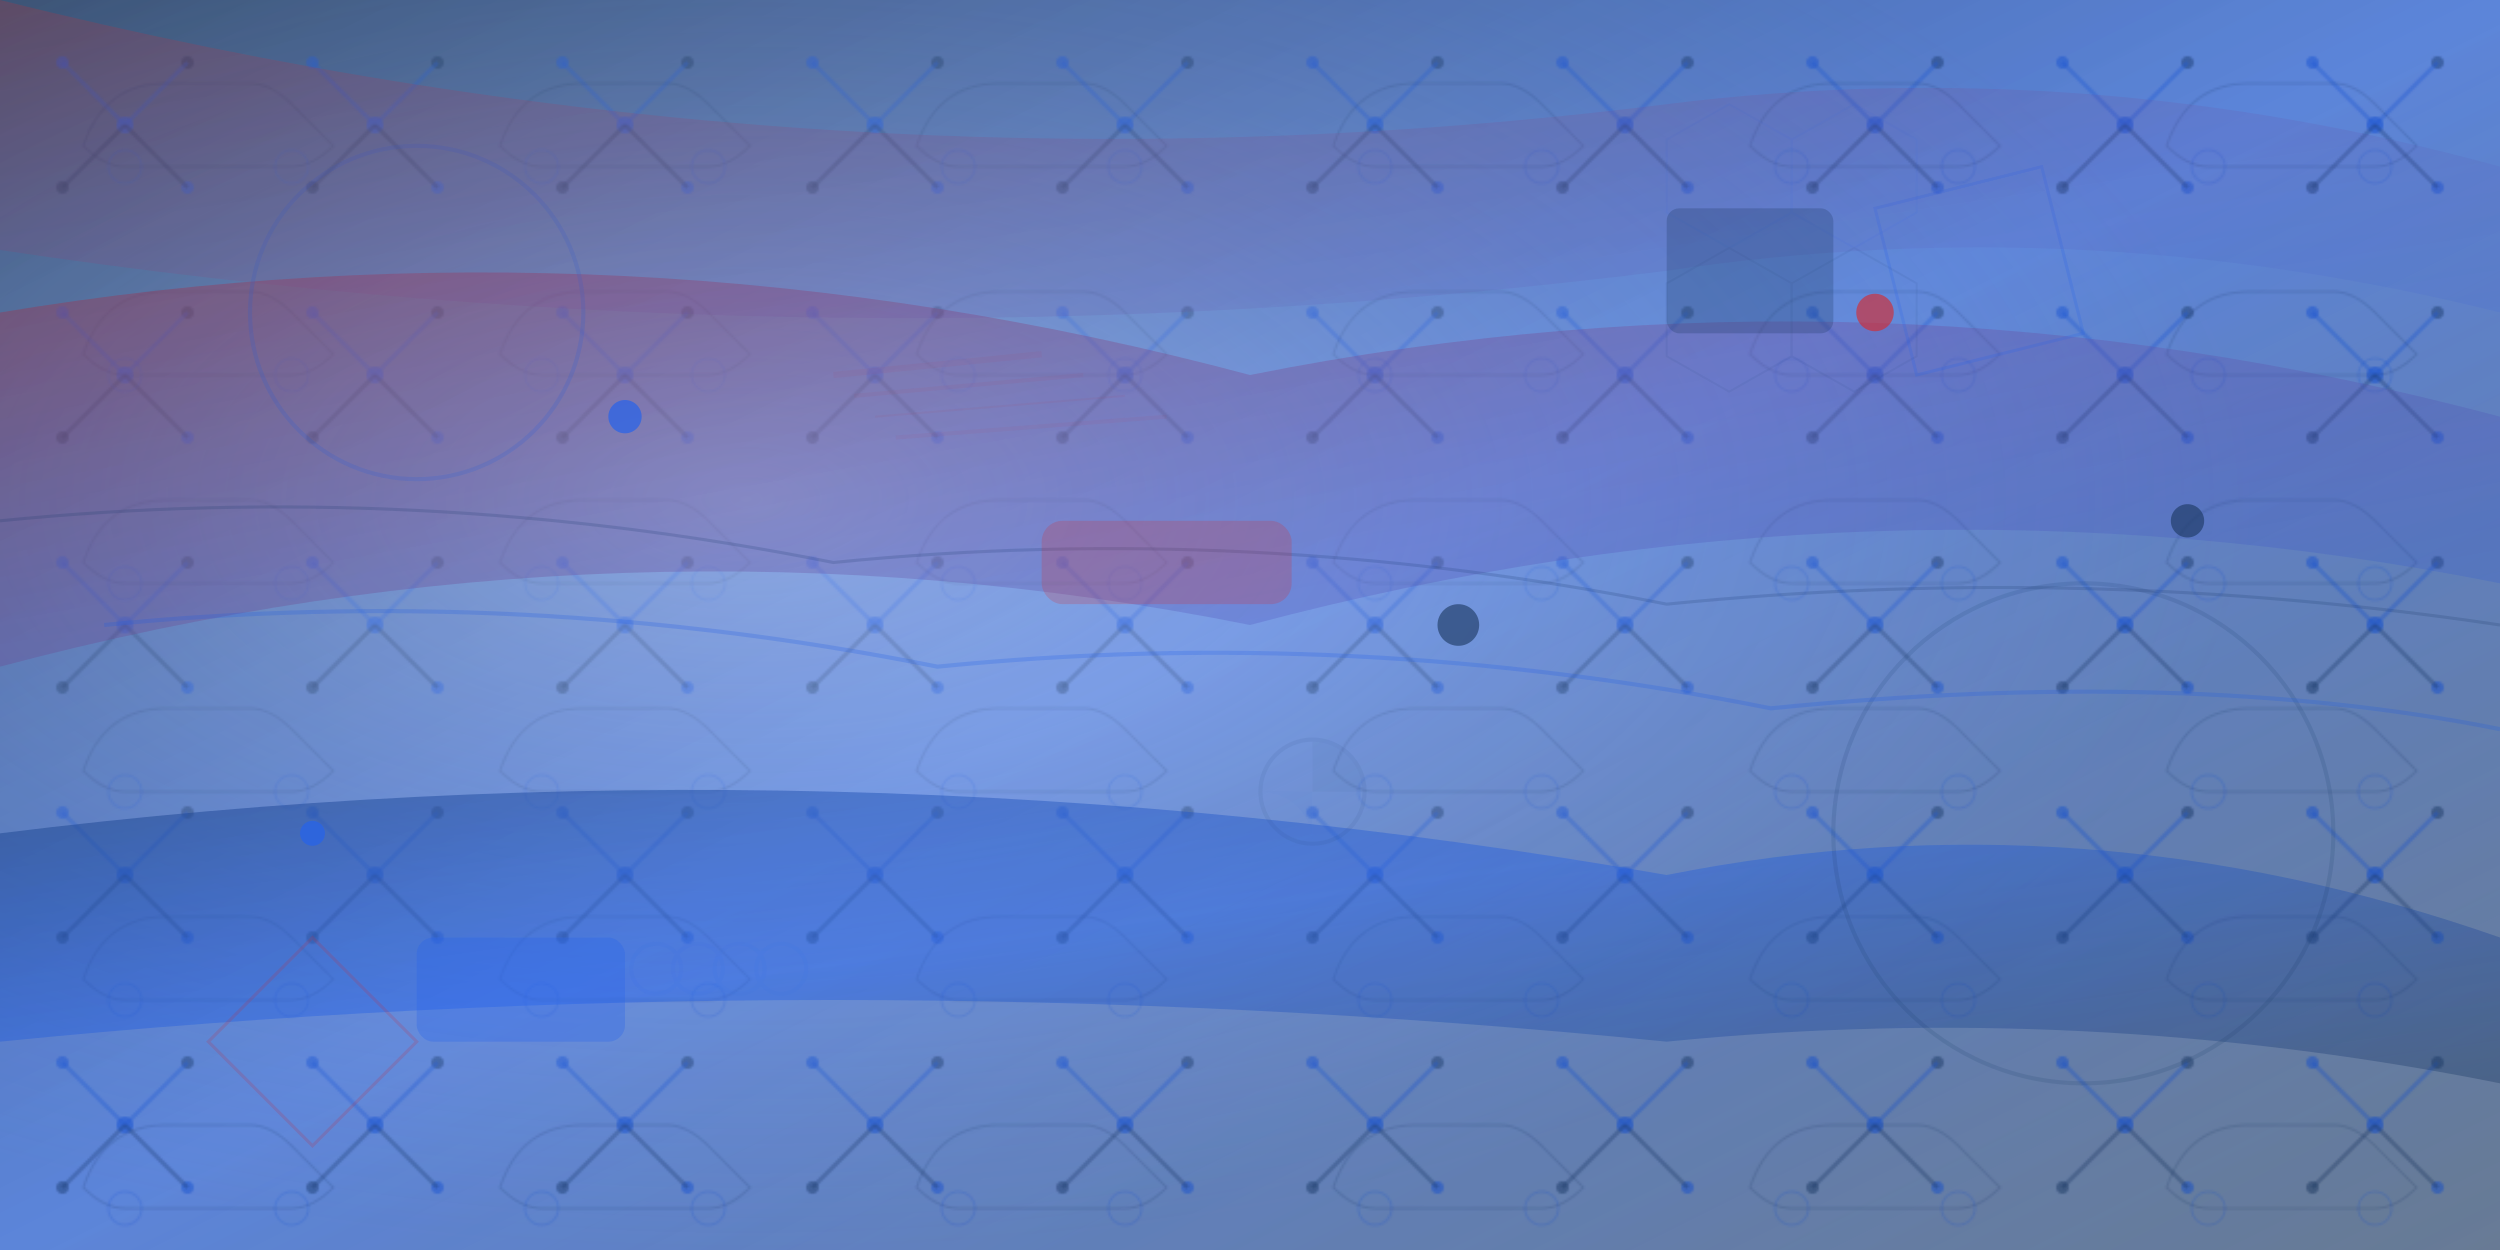 <svg width="1200" height="600" viewBox="0 0 1200 600" xmlns="http://www.w3.org/2000/svg">
  <defs>
    <!-- Enhanced gradients -->
    <linearGradient id="primaryGradient" x1="0%" y1="0%" x2="100%" y2="100%">
      <stop offset="0%" style="stop-color:#1a365d;stop-opacity:0.8"/>
      <stop offset="50%" style="stop-color:#2563eb;stop-opacity:0.6"/>
      <stop offset="100%" style="stop-color:#1a365d;stop-opacity:0.5"/>
    </linearGradient>
    
    <linearGradient id="accentGradient" x1="0%" y1="0%" x2="100%" y2="100%">
      <stop offset="0%" style="stop-color:#dc2626;stop-opacity:0.5"/>
      <stop offset="100%" style="stop-color:#2563eb;stop-opacity:0.3"/>
    </linearGradient>
    
    <radialGradient id="spotlightGradient" cx="30%" cy="40%" r="60%">
      <stop offset="0%" style="stop-color:#ffffff;stop-opacity:0.4"/>
      <stop offset="100%" style="stop-color:#1a365d;stop-opacity:0.2"/>
    </radialGradient>
    
    <!-- Circuit pattern -->
    <pattern id="techPattern" patternUnits="userSpaceOnUse" width="120" height="120">
      <rect width="120" height="120" fill="none"/>
      <!-- Connection nodes -->
      <circle cx="30" cy="30" r="3" fill="#2563eb" opacity="0.6"/>
      <circle cx="90" cy="30" r="3" fill="#1a365d" opacity="0.5"/>
      <circle cx="60" cy="60" r="4" fill="#2563eb" opacity="0.7"/>
      <circle cx="30" cy="90" r="3" fill="#1a365d" opacity="0.5"/>
      <circle cx="90" cy="90" r="3" fill="#2563eb" opacity="0.6"/>
      <!-- Connection lines -->
      <line x1="30" y1="30" x2="60" y2="60" stroke="#2563eb" stroke-width="2" opacity="0.4"/>
      <line x1="60" y1="60" x2="90" y2="30" stroke="#2563eb" stroke-width="2" opacity="0.4"/>
      <line x1="60" y1="60" x2="30" y2="90" stroke="#1a365d" stroke-width="2" opacity="0.35"/>
      <line x1="60" y1="60" x2="90" y2="90" stroke="#1a365d" stroke-width="2" opacity="0.35"/>
    </pattern>
    
    <!-- Automotive pattern -->
    <pattern id="autoPattern" patternUnits="userSpaceOnUse" width="200" height="100">
      <rect width="200" height="100" fill="none"/>
      <!-- Abstract car shape -->
      <path d="M40,70 Q50,40 80,40 L120,40 Q130,40 140,50 L160,70 Q150,80 140,80 L60,80 Q50,80 40,70 Z" 
            fill="none" stroke="#1a365d" stroke-width="1" opacity="0.2"/>
      <!-- Wheels -->
      <circle cx="60" cy="80" r="8" fill="none" stroke="#2563eb" stroke-width="1" opacity="0.25"/>
      <circle cx="140" cy="80" r="8" fill="none" stroke="#2563eb" stroke-width="1" opacity="0.25"/>
    </pattern>
  </defs>
  
  <!-- Base background -->
  <rect width="1200" height="600" fill="url(#primaryGradient)"/>
  
  <!-- Tech pattern overlay -->
  <rect width="1200" height="600" fill="url(#techPattern)"/>
  
  <!-- Automotive pattern overlay -->
  <rect width="1200" height="600" fill="url(#autoPattern)"/>
  
  <!-- Spotlight effect -->
  <rect width="1200" height="600" fill="url(#spotlightGradient)"/>
  
  <!-- Flowing abstract shapes -->
  <path d="M0,150 Q300,100 600,180 Q900,120 1200,200 L1200,280 Q900,220 600,300 Q300,240 0,320 Z" 
        fill="url(#accentGradient)" opacity="0.8"/>
  
  <path d="M0,400 Q400,350 800,420 Q1000,380 1200,450 L1200,520 Q1000,480 800,500 Q400,460 0,500 Z" 
        fill="url(#primaryGradient)" opacity="0.7"/>
  
  <!-- Geometric elements -->
  <!-- Large circles -->
  <circle cx="200" cy="150" r="80" fill="none" stroke="#2563eb" stroke-width="2" opacity="0.18"/>
  <circle cx="1000" cy="400" r="120" fill="none" stroke="#1a365d" stroke-width="2" opacity="0.15"/>
  
  <!-- Abstract polygons -->
  <polygon points="100,500 150,450 200,500 150,550" fill="none" stroke="#dc2626" stroke-width="1.5" opacity="0.2"/>
  <polygon points="900,100 980,80 1000,160 920,180" fill="none" stroke="#2563eb" stroke-width="1.5" opacity="0.2"/>
  
  <!-- Dynamic lines -->
  <path d="M50,300 Q250,280 450,320 Q650,300 850,340 Q1050,320 1200,350" 
        fill="none" stroke="#2563eb" stroke-width="2" opacity="0.25"/>
  
  <path d="M0,250 Q200,230 400,270 Q600,250 800,290 Q1000,270 1200,300" 
        fill="none" stroke="#1a365d" stroke-width="1.5" opacity="0.2"/>
  
  <!-- Modern accent elements -->
  <!-- Hexagonal grid -->
  <g transform="translate(800,50)" opacity="0.08">
    <polygon points="30,0 60,17 60,52 30,69 0,52 0,17" fill="none" stroke="#2563eb" stroke-width="1"/>
    <polygon points="90,0 120,17 120,52 90,69 60,52 60,17" fill="none" stroke="#2563eb" stroke-width="1"/>
    <polygon points="30,69 60,86 60,121 30,138 0,121 0,86" fill="none" stroke="#1a365d" stroke-width="1"/>
    <polygon points="90,69 120,86 120,121 90,138 60,121 60,86" fill="none" stroke="#1a365d" stroke-width="1"/>
  </g>
  
  <!-- Speed lines -->
  <g opacity="0.06">
    <line x1="400" y1="180" x2="500" y2="170" stroke="#dc2626" stroke-width="3"/>
    <line x1="410" y1="190" x2="520" y2="180" stroke="#dc2626" stroke-width="2"/>
    <line x1="420" y1="200" x2="540" y2="190" stroke="#dc2626" stroke-width="1"/>
    <line x1="430" y1="210" x2="560" y2="200" stroke="#dc2626" stroke-width="2"/>
  </g>
  
  <!-- Brand-inspired elements -->
  <!-- BMW-style segments -->
  <g transform="translate(600,350)" opacity="0.08">
    <circle cx="30" cy="30" r="25" fill="none" stroke="#1a365d" stroke-width="2"/>
    <path d="M30,5 A25,25 0 0,1 55,30 L30,30 Z" fill="#1a365d" opacity="0.6"/>
    <path d="M5,30 A25,25 0 0,1 30,55 L30,30 Z" fill="#2563eb" opacity="0.4"/>
  </g>
  
  <!-- Audi-style rings -->
  <g transform="translate(300,450)" opacity="0.06">
    <circle cx="15" cy="15" r="12" fill="none" stroke="#2563eb" stroke-width="2"/>
    <circle cx="35" cy="15" r="12" fill="none" stroke="#2563eb" stroke-width="2"/>
    <circle cx="55" cy="15" r="12" fill="none" stroke="#2563eb" stroke-width="2"/>
    <circle cx="75" cy="15" r="12" fill="none" stroke="#2563eb" stroke-width="2"/>
  </g>
  
  <!-- Final overlay for cohesion -->
  <rect width="1200" height="600" fill="url(#primaryGradient)" opacity="0.3"/>
  
  <!-- Additional visible elements -->
  <path d="M0,0 Q400,100 800,50 Q1000,25 1200,80 L1200,150 Q1000,100 800,130 Q400,180 0,120 Z" 
        fill="url(#accentGradient)" opacity="0.4"/>
  
  <!-- Strong accent dots -->
  <circle cx="300" cy="200" r="8" fill="#2563eb" opacity="0.7"/>
  <circle cx="700" cy="300" r="10" fill="#1a365d" opacity="0.6"/>
  <circle cx="900" cy="150" r="9" fill="#dc2626" opacity="0.6"/>
  <circle cx="150" cy="400" r="6" fill="#2563eb" opacity="0.7"/>
  <circle cx="1050" cy="250" r="8" fill="#1a365d" opacity="0.6"/>
  
  <!-- Additional large shapes for visibility -->
  <rect x="200" y="450" width="100" height="50" fill="#2563eb" opacity="0.3" rx="8"/>
  <rect x="800" y="100" width="80" height="60" fill="#1a365d" opacity="0.25" rx="6"/>
  <rect x="500" y="250" width="120" height="40" fill="#dc2626" opacity="0.2" rx="10"/>
</svg>